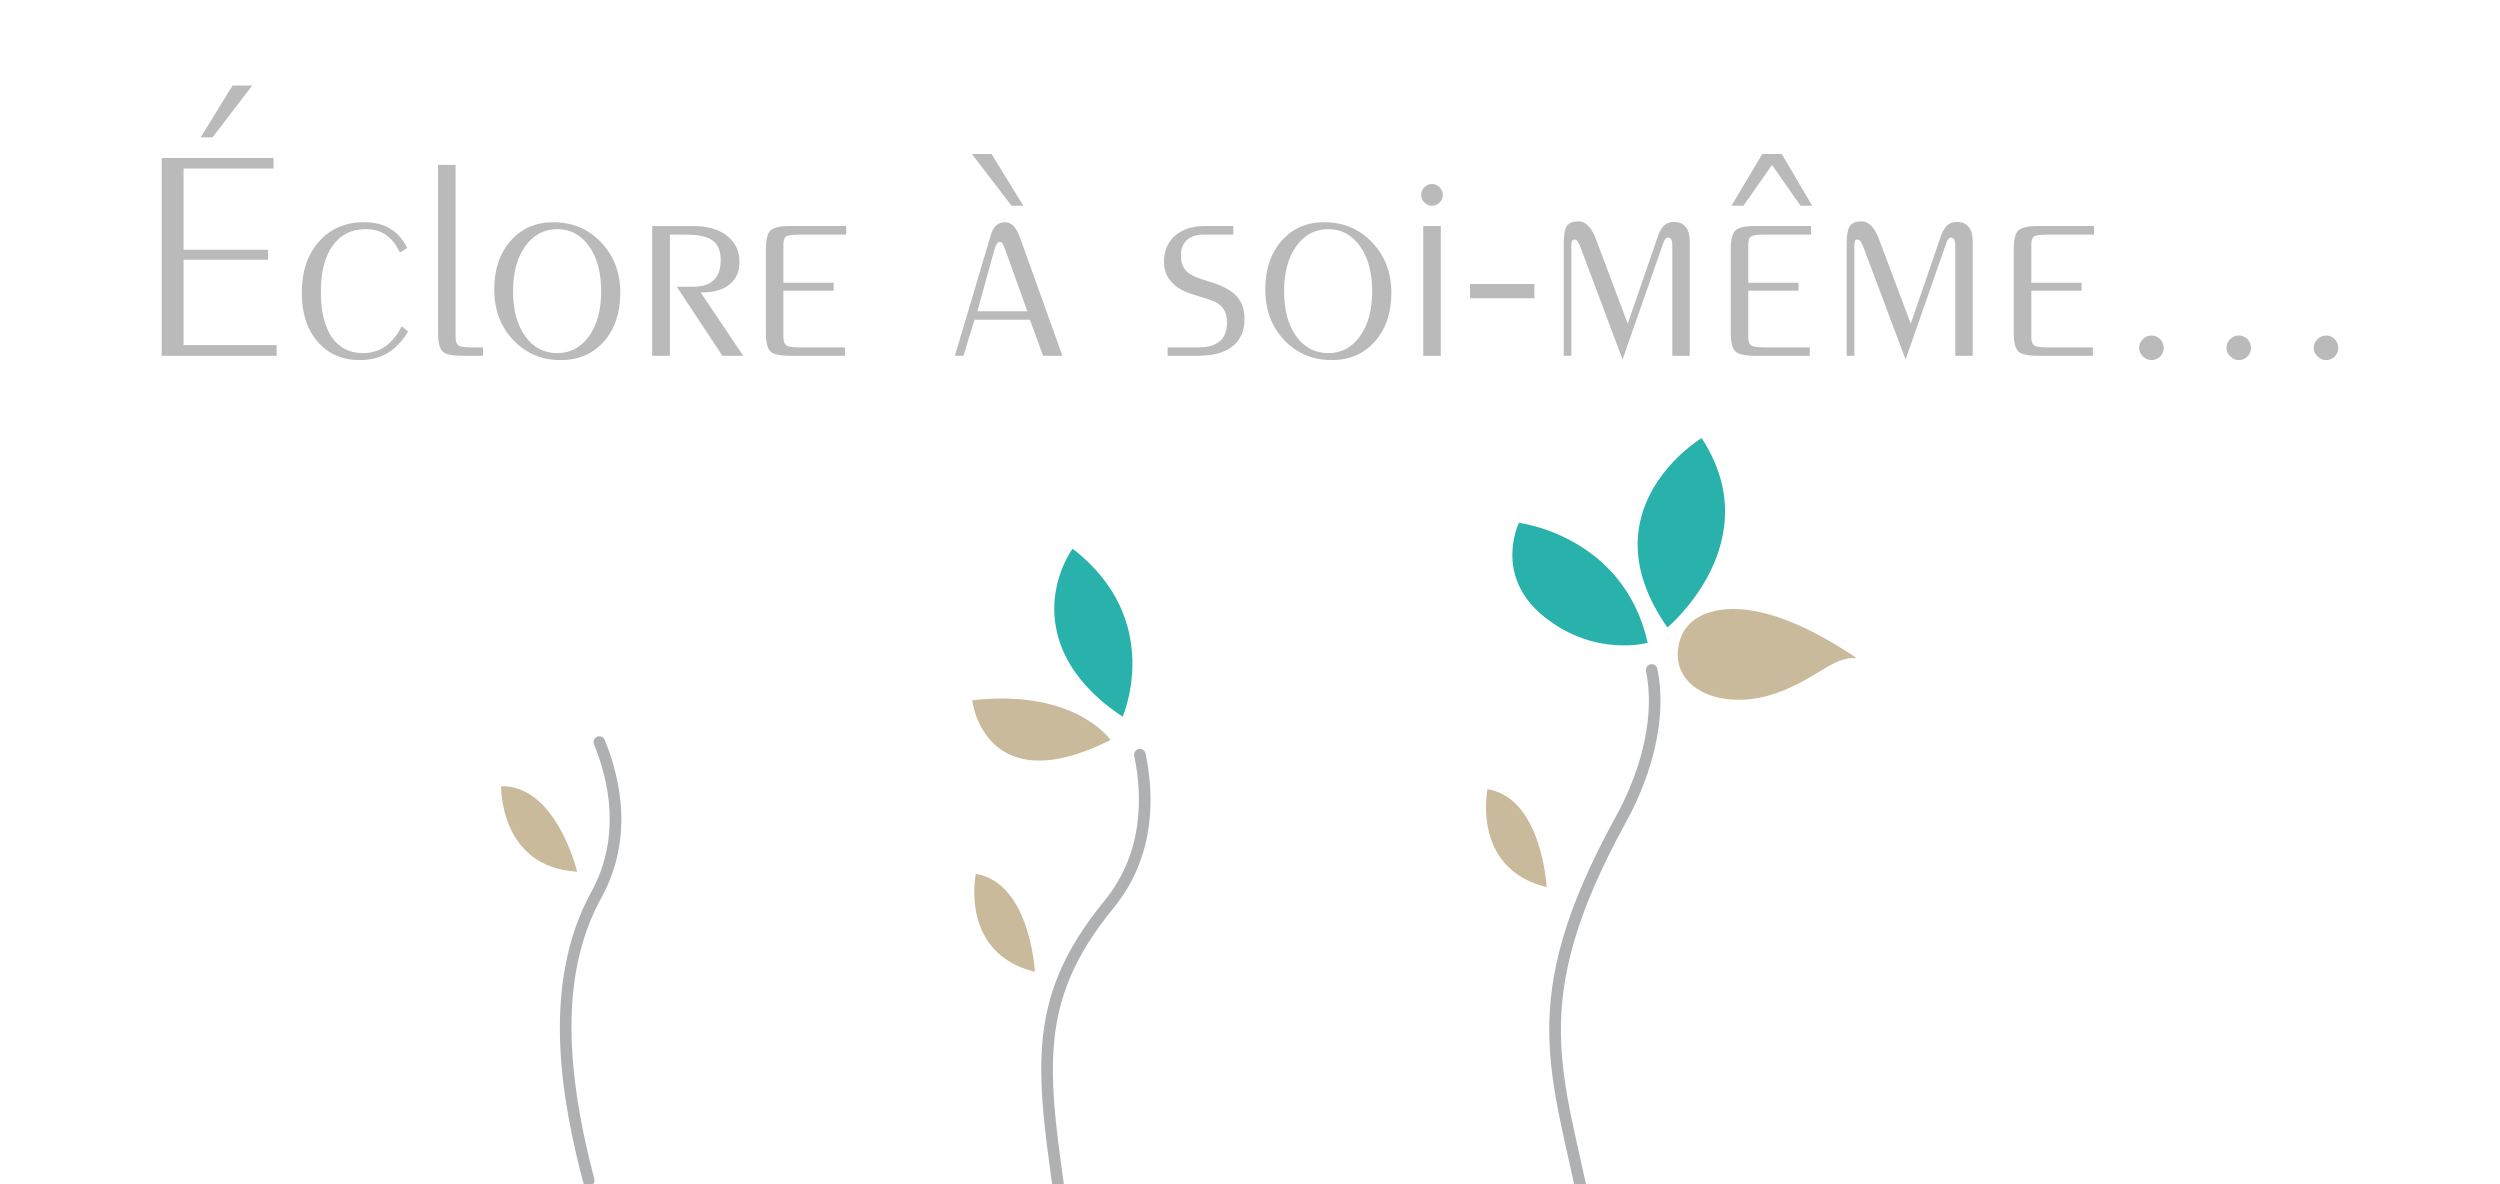 <?xml version="1.0" encoding="utf-8"?>
<!-- Generator: Adobe Illustrator 16.0.0, SVG Export Plug-In . SVG Version: 6.00 Build 0)  -->
<!DOCTYPE svg PUBLIC "-//W3C//DTD SVG 1.1//EN" "http://www.w3.org/Graphics/SVG/1.1/DTD/svg11.dtd">
<svg version="1.1" id="Calque_1" xmlns="http://www.w3.org/2000/svg" xmlns:xlink="http://www.w3.org/1999/xlink" x="0px" y="0px"
	 width="380px" height="180px" viewBox="0 0 380 180" enable-background="new 0 0 380 180" xml:space="preserve">
<g>
	<g opacity="0.8">
		<g>
			<defs>
				<rect id="SVGID_1_" x="235.484" y="100.953" width="16.912" height="85.398"/>
			</defs>
			<clipPath id="SVGID_2_">
				<use xlink:href="#SVGID_1_"  overflow="visible"/>
			</clipPath>
			<path clip-path="url(#SVGID_2_)" fill="#9B9C9E" d="M243.475,185.66c-0.432,0-0.807-0.318-0.869-0.758
				c-0.543-3.773-1.396,4.621-2.299,0.045c-4.336-21.945-10.271-32.486,5.271-60.775c4.254-7.738,5.938-15.811,4.617-22.152
				c-0.1-0.479,0.207-0.947,0.684-1.045c0.473-0.098,0.943,0.207,1.043,0.684c1.404,6.748-0.348,15.264-4.797,23.361
				c-15.238,27.729-9.371,37.904-5.09,59.588c0.908,4.598,1.768-3.771,2.316,0.043"/>
		</g>
	</g>
	<path fill="#CABA9C" d="M235.092,134.848c0,0-0.695-13.541-8.992-14.891C226.1,119.957,223.59,132.016,235.092,134.848"/>
	<path fill="#29B1AB" d="M170.642,108.934c0,0,6.474-14.684-7.606-25.529c0,0-4.857,6.465-1.748,14.771
		C162.595,101.672,165.464,105.529,170.642,108.934"/>
	<g opacity="0.8">
		<g>
			<defs>
				<rect id="SVGID_3_" x="85.101" y="111.914" width="9.346" height="68.389"/>
			</defs>
			<clipPath id="SVGID_4_">
				<use xlink:href="#SVGID_3_"  overflow="visible"/>
			</clipPath>
			<path clip-path="url(#SVGID_4_)" fill="#9B9C9E" d="M89.481,180.303c-0.393,0-0.75-0.26-0.853-0.656
				c-3.189-12.125-6.53-29.883,1.234-44.041c4.554-8.303,2.744-16.805,0.425-22.473c-0.186-0.453,0.026-0.967,0.479-1.152
				c0.452-0.182,0.971,0.033,1.151,0.482c2.466,6.023,4.384,15.078-0.512,23.994c-5.678,10.352-6.019,23.934-1.073,42.74
				c0.127,0.471-0.156,0.953-0.629,1.078C89.63,180.295,89.558,180.303,89.481,180.303"/>
		</g>
	</g>
	<path fill="#CABA9C" d="M87.729,132.5c0,0-3.163-13.184-11.562-12.994C76.166,119.506,75.904,131.822,87.729,132.5"/>
	<g opacity="0.8">
		<g>
			<defs>
				<rect id="SVGID_5_" x="158.271" y="113.828" width="16.61" height="73.172"/>
			</defs>
			<clipPath id="SVGID_6_">
				<use xlink:href="#SVGID_5_"  overflow="visible"/>
			</clipPath>
			<path clip-path="url(#SVGID_6_)" fill="#9B9C9E" d="M161.701,187c-0.432,0-0.807-0.316-0.871-0.756
				c-3.303-22.998-5.477-34.018,7.054-49.334c5.99-7.328,5.765-16.02,4.519-22.02c-0.102-0.475,0.208-0.943,0.684-1.043
				c0.468-0.1,0.941,0.207,1.041,0.686c1.325,6.375,1.558,15.629-4.876,23.494c-12.076,14.762-9.919,25.355-6.676,47.967
				c0.067,0.48-0.264,0.928-0.747,0.998C161.784,186.998,161.744,187,161.701,187"/>
		</g>
	</g>
	<path fill="#CABA9C" d="M157.307,147.721c0,0-0.694-13.539-8.991-14.889C148.315,132.832,145.807,144.893,157.307,147.721"/>
	<path fill="#CABA9C" d="M168.812,112.477c0,0-5.377-7.838-21.04-6.031C147.772,106.445,149.577,122.109,168.812,112.477"/>
	<path fill="#CABA9C" d="M281.994,100.045c-2.168-0.225-4.656,1.592-6.424,2.635c-4.148,2.445-8.463,4.225-13.369,3.543
		c-4.215-0.584-7.906-3.373-7.068-8.027c0.598-3.318,2.994-4.719,5.369-5.297c3.486-0.842,7.566,0.049,10.807,1.277
		c3.912,1.484,7.256,3.453,10.742,5.732"/>
	<path fill="#29B1AB" d="M250.453,97.697c0,0-7.957,2.275-15.744-3.951c-7.777-6.23-3.83-14.271-3.83-14.271
		S246.766,81.359,250.453,97.697"/>
	<path fill="#29B1AB" d="M258.646,66.588c0,0-17.832,10.709-5.199,28.791C253.447,95.379,269.014,82.434,258.646,66.588"/>
	<g opacity="0.3">
		<g>
			<defs>
				<rect id="SVGID_7_" x="24.576" y="13" width="330.848" height="41.734"/>
			</defs>
			<clipPath id="SVGID_8_">
				<use xlink:href="#SVGID_7_"  overflow="visible"/>
			</clipPath>
			<polygon clip-path="url(#SVGID_8_)" fill="#1A171B" points="38.342,13 35.35,13 30.508,20.873 32.305,20.873 			"/>
			<polygon clip-path="url(#SVGID_8_)" fill="#1A171B" points="27.904,39.484 40.739,39.484 40.739,37.957 27.904,37.957 
				27.904,25.613 41.578,25.613 41.578,24.018 24.571,24.018 24.571,54.078 42.046,54.078 42.046,52.463 27.904,52.463 			"/>
			<path clip-path="url(#SVGID_8_)" fill="#1A171B" d="M58.534,52.664c-0.978,0.672-2.092,1.01-3.354,1.01
				c-2.05,0-3.634-0.807-4.751-2.428c-1.105-1.619-1.659-3.928-1.659-6.924c0-2.984,0.604-5.311,1.792-6.98
				c1.209-1.676,2.875-2.51,5.018-2.51c1.208,0,2.229,0.287,3.057,0.855c0.842,0.57,1.556,1.469,2.141,2.699l1.126-0.699
				c-0.669-1.336-1.551-2.318-2.619-2.955c-1.075-0.635-2.377-0.953-3.933-0.953c-2.844,0-5.141,0.977-6.87,2.943
				c-1.739,1.963-2.612,4.572-2.612,7.826c0,3.07,0.805,5.537,2.414,7.396c1.611,1.857,3.74,2.787,6.376,2.787
				c1.62,0,3.025-0.348,4.217-1.047c1.195-0.697,2.251-1.791,3.164-3.291l-0.974-0.787C60.359,50.971,59.527,51.992,58.534,52.664"
				/>
			<path clip-path="url(#SVGID_8_)" fill="#1A171B" d="M69.654,52.48c-0.271-0.205-0.407-0.629-0.407-1.258V25.064h-2.666v25.463
				c0,1.498,0.233,2.465,0.701,2.902c0.463,0.434,1.438,0.648,2.943,0.648h3.19v-1.277h-1.893
				C70.53,52.801,69.915,52.697,69.654,52.48"/>
			<path clip-path="url(#SVGID_8_)" fill="#1A171B" d="M84.095,33.779c-2.663,0-4.831,0.941-6.488,2.83
				c-1.646,1.889-2.481,4.35-2.481,7.371c0,3.109,0.955,5.676,2.881,7.701c1.917,2.039,4.333,3.053,7.231,3.053
				c2.702,0,4.876-0.945,6.554-2.826c1.657-1.877,2.491-4.348,2.491-7.41c0-3.072-0.976-5.627-2.916-7.664
				C89.42,34.797,87.011,33.779,84.095,33.779 M89.534,51.104c-1.229,1.711-2.843,2.57-4.833,2.57c-2.019,0-3.649-0.859-4.874-2.584
				c-1.236-1.721-1.843-3.996-1.843-6.816c0-2.83,0.606-5.111,1.852-6.844c1.239-1.732,2.854-2.596,4.865-2.596
				c1.99,0,3.604,0.861,4.833,2.588c1.233,1.719,1.843,4.004,1.843,6.852C91.377,47.115,90.768,49.387,89.534,51.104"/>
			<path clip-path="url(#SVGID_8_)" fill="#1A171B" d="M106.646,44.455c1.823,0,3.25-0.408,4.253-1.223
				c0.998-0.816,1.503-1.963,1.503-3.43c0-1.65-0.631-2.969-1.894-3.963c-1.258-0.982-2.959-1.48-5.103-1.48h-6.275v19.719h2.689
				V35.662h2.404c1.92,0,3.288,0.301,4.1,0.902c0.812,0.596,1.226,1.588,1.226,2.973c0,1.346-0.349,2.355-1.049,3.027
				c-0.703,0.678-1.746,1.021-3.136,1.021h-2.499l6.938,10.492h3.161l-6.455-9.623H106.646z"/>
			<path clip-path="url(#SVGID_8_)" fill="#1A171B" d="M117.109,35.035c-0.462,0.453-0.695,1.408-0.695,2.879v12.613
				c0,1.488,0.233,2.449,0.695,2.891c0.473,0.441,1.475,0.66,2.979,0.66h8.345v-1.277h-7.06c-0.98,0-1.622-0.107-1.876-0.326
				c-0.284-0.223-0.421-0.633-0.421-1.252v-7.037h7.645v-1.215h-7.645v-5.799c0-0.6,0.127-0.996,0.39-1.203
				c0.255-0.201,0.89-0.307,1.907-0.307h7.245v-1.305h-8.53C118.584,34.357,117.582,34.582,117.109,35.035"/>
			<polygon clip-path="url(#SVGID_8_)" fill="#1A171B" points="155.546,31.275 150.723,23.412 147.729,23.412 153.758,31.275 			"/>
			<path clip-path="url(#SVGID_8_)" fill="#1A171B" d="M154.036,34.314c-0.343-0.359-0.794-0.535-1.29-0.535
				c-0.52,0-0.955,0.158-1.313,0.479c-0.356,0.322-0.62,0.793-0.811,1.404l-5.478,18.416h1.3l1.68-5.48h8.432l1.992,5.48h2.936
				l-6.422-17.918C154.729,35.291,154.385,34.678,154.036,34.314 M148.564,47.312l2.558-9.262c0.019-0.033,0.035-0.078,0.056-0.137
				c0.202-0.768,0.465-1.148,0.781-1.148c0.152,0,0.301,0.082,0.42,0.248c0.127,0.166,0.28,0.51,0.451,1.037l3.329,9.262H148.564z"
				/>
			<path clip-path="url(#SVGID_8_)" fill="#1A171B" d="M184.344,42.971l-1.854-0.584c-1.071-0.33-1.824-0.77-2.288-1.324
				c-0.472-0.557-0.701-1.299-0.701-2.227c0-1.006,0.294-1.785,0.895-2.34c0.609-0.549,1.442-0.834,2.49-0.834h4.571v-1.305h-4.355
				c-1.895,0-3.403,0.502-4.518,1.484c-1.105,0.992-1.663,2.311-1.663,3.961c0,1.186,0.366,2.201,1.146,3.055
				c0.758,0.857,1.863,1.496,3.327,1.916l2.192,0.691c1.036,0.301,1.792,0.734,2.243,1.299c0.441,0.559,0.672,1.326,0.672,2.299
				c0,1.246-0.369,2.182-1.096,2.801c-0.711,0.625-1.794,0.938-3.22,0.938h-4.706v1.277h4.706c2.233,0,3.972-0.48,5.171-1.445
				c1.213-0.967,1.807-2.361,1.807-4.174c0-1.379-0.363-2.498-1.137-3.361C187.275,44.236,186.051,43.525,184.344,42.971"/>
			<path clip-path="url(#SVGID_8_)" fill="#1A171B" d="M201.289,33.779c-2.674,0-4.84,0.941-6.482,2.83
				c-1.668,1.889-2.482,4.35-2.482,7.371c0,3.109,0.945,5.676,2.865,7.701c1.936,2.039,4.332,3.053,7.248,3.053
				c2.689,0,4.871-0.945,6.537-2.826c1.67-1.877,2.508-4.348,2.508-7.41c0-3.072-0.982-5.627-2.926-7.664
				C206.619,34.797,204.189,33.779,201.289,33.779 M206.721,51.104c-1.221,1.711-2.842,2.57-4.814,2.57
				c-2.043,0-3.652-0.859-4.9-2.584c-1.221-1.721-1.826-3.996-1.826-6.816c0-2.83,0.605-5.111,1.84-6.844
				c1.244-1.732,2.863-2.596,4.887-2.596c1.973,0,3.594,0.861,4.814,2.588c1.229,1.719,1.85,4.004,1.85,6.852
				C208.57,47.115,207.949,49.387,206.721,51.104"/>
			<rect x="216.332" y="34.359" clip-path="url(#SVGID_8_)" fill="#1A171B" width="2.672" height="19.719"/>
			<path clip-path="url(#SVGID_8_)" fill="#1A171B" d="M217.639,27.971c-0.443,0-0.809,0.17-1.141,0.498
				c-0.324,0.33-0.475,0.721-0.475,1.168c0,0.422,0.15,0.801,0.479,1.135c0.336,0.336,0.705,0.504,1.137,0.504
				c0.453,0,0.83-0.156,1.158-0.479c0.33-0.32,0.512-0.711,0.512-1.16c0-0.465-0.178-0.859-0.5-1.18
				C218.492,28.139,218.096,27.971,217.639,27.971"/>
			<rect x="223.447" y="43.166" clip-path="url(#SVGID_8_)" fill="#1A171B" width="9.779" height="2.168"/>
			<path clip-path="url(#SVGID_8_)" fill="#1A171B" d="M254.453,33.727c-0.578,0-1.057,0.164-1.439,0.479
				c-0.383,0.318-0.695,0.832-0.957,1.551l-4.641,13.445l-4.902-13.039c-0.311-0.811-0.697-1.434-1.133-1.869
				c-0.441-0.436-0.924-0.65-1.424-0.65c-0.844,0-1.436,0.225-1.771,0.672s-0.498,1.373-0.498,2.77v16.994h1.156V37.172
				c0-0.258,0.041-0.447,0.111-0.576c0.092-0.125,0.203-0.189,0.34-0.189c0.189,0,0.338,0.086,0.471,0.258
				c0.141,0.176,0.312,0.514,0.51,1.023l6.354,16.955l6.166-17.629c0.098-0.32,0.211-0.543,0.334-0.684
				c0.121-0.146,0.26-0.215,0.408-0.215c0.229,0,0.389,0.098,0.484,0.291c0.105,0.197,0.172,0.506,0.172,0.92v16.752h2.648v-17.4
				c0-0.959-0.215-1.693-0.621-2.195C255.812,33.982,255.23,33.727,254.453,33.727"/>
			<polygon clip-path="url(#SVGID_8_)" fill="#1A171B" points="267.861,23.41 263.184,31.275 265.006,31.275 269.348,25.072 
				273.682,31.275 275.455,31.275 270.83,23.41 			"/>
			<path clip-path="url(#SVGID_8_)" fill="#1A171B" d="M263.779,35.035c-0.471,0.453-0.711,1.408-0.711,2.879v12.613
				c0,1.488,0.24,2.449,0.711,2.891c0.467,0.441,1.467,0.66,2.977,0.66h8.334v-1.277h-7.057c-0.98,0-1.613-0.107-1.881-0.326
				c-0.277-0.223-0.414-0.633-0.414-1.252v-7.037h7.641v-1.215h-7.641v-5.799c0-0.6,0.129-0.996,0.387-1.203
				c0.266-0.201,0.885-0.307,1.908-0.307h7.25v-1.305h-8.527C265.246,34.357,264.246,34.582,263.779,35.035"/>
			<path clip-path="url(#SVGID_8_)" fill="#1A171B" d="M297.471,33.727c-0.588,0-1.066,0.164-1.432,0.479
				c-0.377,0.318-0.703,0.832-0.977,1.551l-4.627,13.445l-4.9-13.039c-0.314-0.811-0.695-1.434-1.135-1.869
				c-0.441-0.436-0.922-0.65-1.441-0.65c-0.824,0-1.412,0.225-1.744,0.672c-0.346,0.447-0.521,1.373-0.521,2.77v16.994h1.174V37.172
				c0-0.258,0.039-0.447,0.111-0.576c0.068-0.125,0.18-0.189,0.342-0.189c0.168,0,0.332,0.086,0.471,0.258
				c0.141,0.176,0.289,0.514,0.494,1.023l6.365,16.955l6.162-17.629c0.1-0.32,0.215-0.543,0.336-0.684
				c0.121-0.146,0.246-0.215,0.4-0.215c0.219,0,0.393,0.098,0.496,0.291c0.111,0.197,0.156,0.506,0.156,0.92v16.752h2.65v-17.4
				c0-0.959-0.203-1.693-0.613-2.195C298.824,33.982,298.23,33.727,297.471,33.727"/>
			<path clip-path="url(#SVGID_8_)" fill="#1A171B" d="M306.787,35.035c-0.473,0.453-0.703,1.408-0.703,2.879v12.613
				c0,1.488,0.23,2.449,0.703,2.891c0.475,0.441,1.461,0.66,2.98,0.66h8.346v-1.277h-7.059c-0.992,0-1.621-0.107-1.895-0.326
				c-0.264-0.223-0.398-0.633-0.398-1.252v-7.037h7.643v-1.215h-7.643v-5.799c0-0.6,0.127-0.996,0.381-1.203
				c0.248-0.201,0.895-0.307,1.912-0.307h7.236v-1.305h-8.523C308.248,34.357,307.262,34.582,306.787,35.035"/>
			<path clip-path="url(#SVGID_8_)" fill="#1A171B" d="M327.041,50.998c-0.514,0-0.947,0.191-1.336,0.564
				c-0.369,0.375-0.559,0.816-0.559,1.324c0,0.484,0.199,0.906,0.572,1.285c0.387,0.375,0.826,0.562,1.322,0.562
				c0.498,0,0.941-0.18,1.303-0.543c0.357-0.357,0.537-0.795,0.537-1.305c0-0.523-0.18-0.969-0.537-1.336
				C327.982,51.182,327.539,50.998,327.041,50.998"/>
			<path clip-path="url(#SVGID_8_)" fill="#1A171B" d="M340.299,50.998c-0.502,0-0.949,0.191-1.32,0.564
				c-0.377,0.375-0.561,0.816-0.561,1.324c0,0.484,0.188,0.906,0.574,1.285c0.375,0.375,0.824,0.562,1.307,0.562
				c0.52,0,0.949-0.18,1.312-0.543c0.363-0.357,0.541-0.795,0.541-1.305c0-0.523-0.178-0.969-0.541-1.336
				C341.248,51.182,340.818,50.998,340.299,50.998"/>
			<path clip-path="url(#SVGID_8_)" fill="#1A171B" d="M354.871,51.551c-0.35-0.369-0.793-0.553-1.299-0.553
				c-0.512,0-0.963,0.191-1.326,0.564c-0.373,0.375-0.568,0.818-0.568,1.324c0,0.484,0.197,0.906,0.576,1.285
				c0.387,0.373,0.818,0.562,1.318,0.562c0.506,0,0.949-0.18,1.299-0.543c0.357-0.357,0.547-0.795,0.547-1.305
				C355.418,52.363,355.229,51.918,354.871,51.551"/>
		</g>
	</g>
</g>
</svg>
